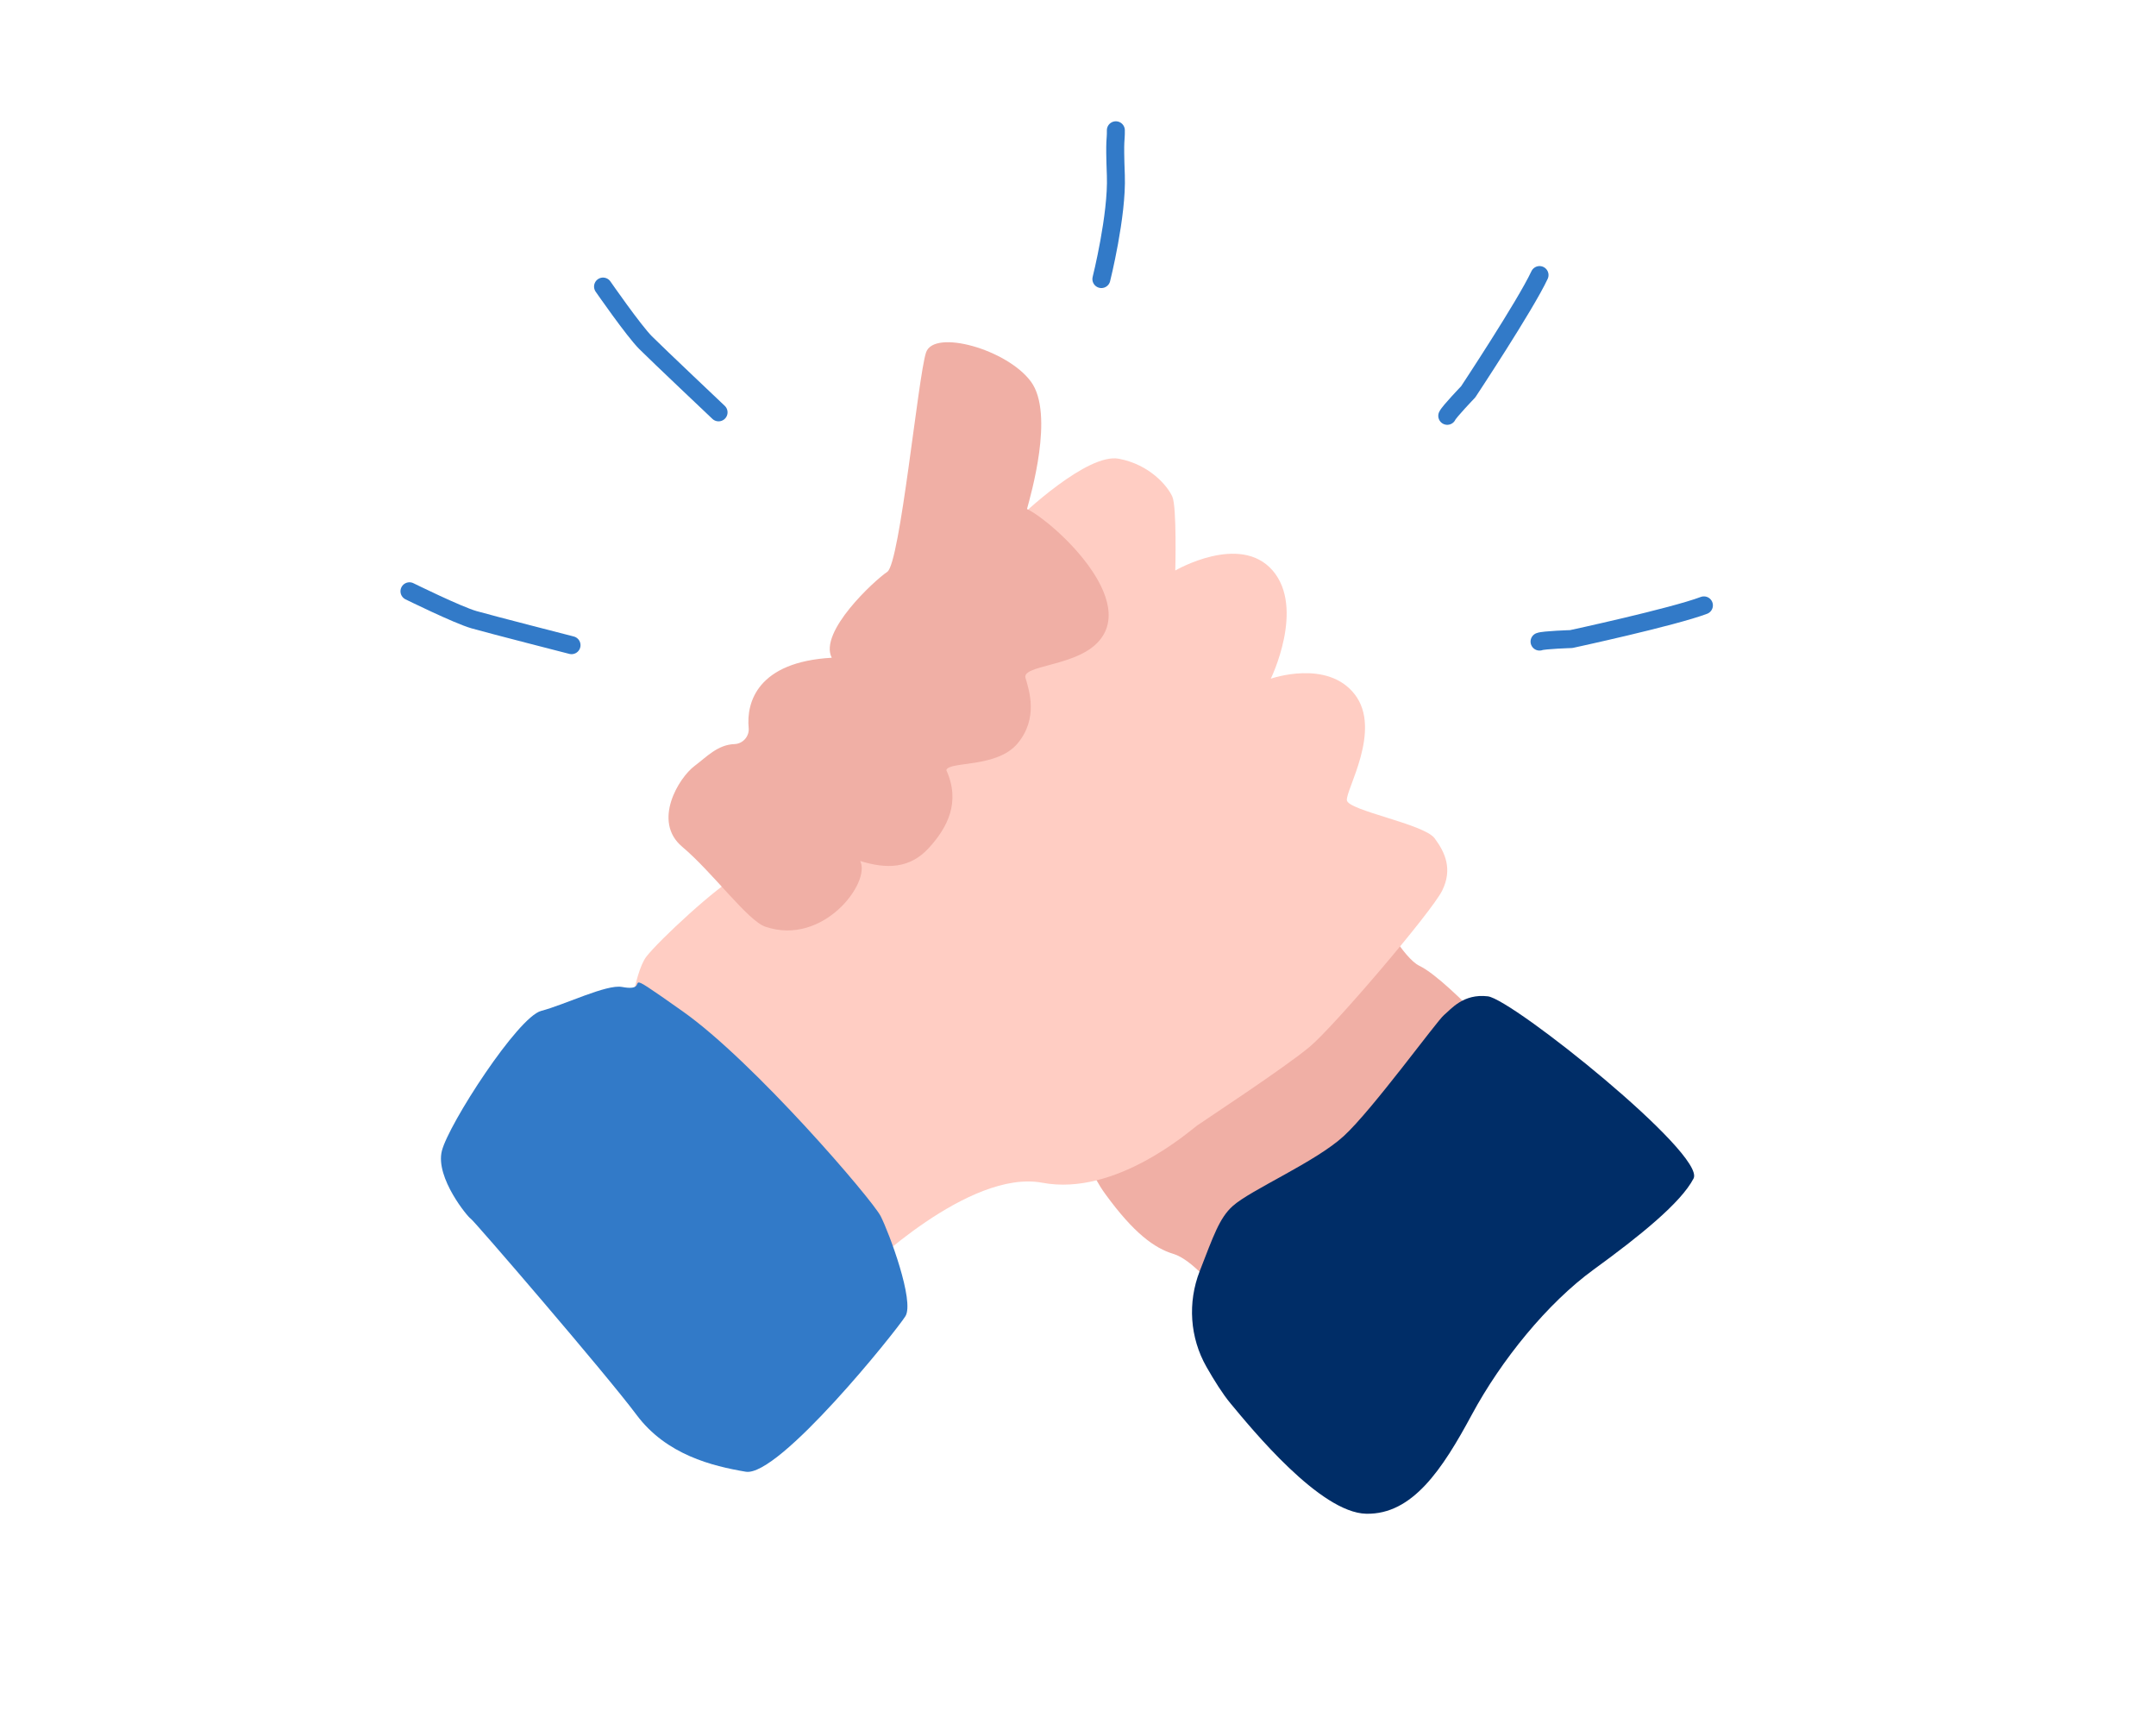 <?xml version="1.0" encoding="UTF-8"?>
<svg id="Illus" xmlns="http://www.w3.org/2000/svg" viewBox="0 0 480 380.834">
  <defs>
    <style>
      .cls-1 {
        stroke-linejoin: round;
      }

      .cls-1, .cls-2 {
        fill: none;
        stroke: #327ac8;
        stroke-linecap: round;
        stroke-width: 4px;
      }

      .cls-2 {
        stroke-miterlimit: 10;
      }

      .cls-3 {
        fill: #f0afa5;
      }

      .cls-3, .cls-4, .cls-5, .cls-6 {
        stroke-width: 0px;
      }

      .cls-4 {
        fill: #327ac8;
      }

      .cls-5 {
        fill: #002d67;
      }

      .cls-6 {
        fill: #ffcdc3;
      }
    </style>
  </defs>
  <g>
    <path class="cls-3" d="M329.254,226.463c-3.195-3.324-9.685-9.738-13.23-11.43-3.616-1.726-8.584-11.265-10.229-12.977-1.646-1.712-41.203,27.974-41.203,27.974l-23.304,20.155s-1.454,7.062,4.837,15.708c6.29,8.646,10.909,12.005,15.108,13.265s9.238,7.768,10.288,8.608c1.05.84,57.734-61.304,57.734-61.304Z"/>
    <path class="cls-6" d="M225.927,116.233c1.808-1.881,16.203-15.407,23.147-14.105,6.944,1.302,10.922,6.148,11.935,8.463,1.013,2.315.651,16.42.651,16.42,0,0,14.406-8.391,21.67,0,7.264,8.391-.404,24.087-.404,24.087,0,0,12.587-4.413,18.699,3.508s-2.047,21.271-1.765,23.565c.282,2.294,17.136,5.26,19.523,8.443,2.387,3.183,4.038,6.918,1.694,11.669-2.345,4.751-23.942,30.068-29.401,34.687s-23.724,16.586-25.194,17.636-18.055,15.798-34.424,12.716c-16.369-3.082-39.712,19.826-39.712,19.826,0,0-50.022-50.178-51.663-51.228s.459-15.326,3.188-18.896c2.729-3.569,15.816-15.746,20.715-18.266,4.899-2.519,61.341-78.526,61.341-78.526Z"/>
    <path class="cls-3" d="M166.68,162.077c.176,1.861-1.29,3.518-3.159,3.582-3.774.131-6.267,2.912-8.873,4.856-3.53,2.633-9.471,12.355-2.769,18,6.869,5.785,14.56,16.453,18.52,17.803,12.901,4.398,23.553-9.882,21.109-14.635,5.867,1.837,11.037,1.719,15.239-2.851s7.163-10.239,3.935-17.379c.617-2.046,11.271-.396,15.888-5.96s2.585-11.72,1.747-14.542c-.838-2.822,10.258-2.547,15.574-7.44,10.325-9.504-9.448-27.398-15.243-30.189.742-2.833,6.173-21.163.877-28.36s-21.589-11.76-23.354-6.491c-1.765,5.269-5.78,46.949-8.633,48.843-2.853,1.895-15.298,13.385-12.361,19.121-16.502.933-19.041,9.893-18.497,15.641Z"/>
    <path class="cls-4" d="M138.476,219.728c7.488,1.415-2.391-5.797,13.514,5.43s42.204,41.924,44.075,45.599c1.871,3.674,7.588,18.955,5.509,22.282-2.079,3.326-28.171,35.863-35.551,34.616s-17.672-3.742-24.325-12.682c-6.653-8.94-36.383-43.452-36.903-43.66s-7.95-9.098-6.418-15.1c1.532-6.002,16.917-29.807,22.115-31.158,5.198-1.351,14.553-5.974,17.984-5.326Z"/>
    <path class="cls-5" d="M268.607,304.324c-3.707-6.498-4.231-14.346-1.513-21.315,3.067-7.864,4.38-11.836,7.351-14.502,4.054-3.638,18.399-9.771,24.74-15.593,6.341-5.821,20.676-25.572,22.292-26.923,1.617-1.351,4.288-4.817,9.761-4.176,5.473.641,48.613,35.153,45.806,40.559-2.807,5.405-11.945,12.786-22.241,20.271-10.296,7.485-20.587,20.167-27.136,32.329-6.549,12.162-13.202,22.246-23.493,22.038-10.291-.208-25.468-18.848-30.25-24.601-1.701-2.046-3.59-5.056-5.318-8.086Z"/>
  </g>
  <path class="cls-2" d="M134.256,63.799s6.814,9.831,9.481,12.498c2.666,2.666,16.242,15.507,16.242,15.507"/>
  <path class="cls-2" d="M91.161,131.638s10.729,5.289,14.355,6.326c3.625,1.037,21.727,5.676,21.727,5.676"/>
  <path class="cls-2" d="M248.426,29.003c.038,2.666-.334,1.185,0,10.073.334,8.888-3.221,23.055-3.221,23.055"/>
  <path class="cls-1" d="M342.755,61.238c-3.152,6.75-15.892,26.008-15.892,26.008,0,0-4.271,4.444-4.654,5.333"/>
  <path class="cls-1" d="M379.352,134.777c-6.971,2.626-29.541,7.501-29.541,7.501,0,0-6.161.195-7.056.563"/>
</svg>